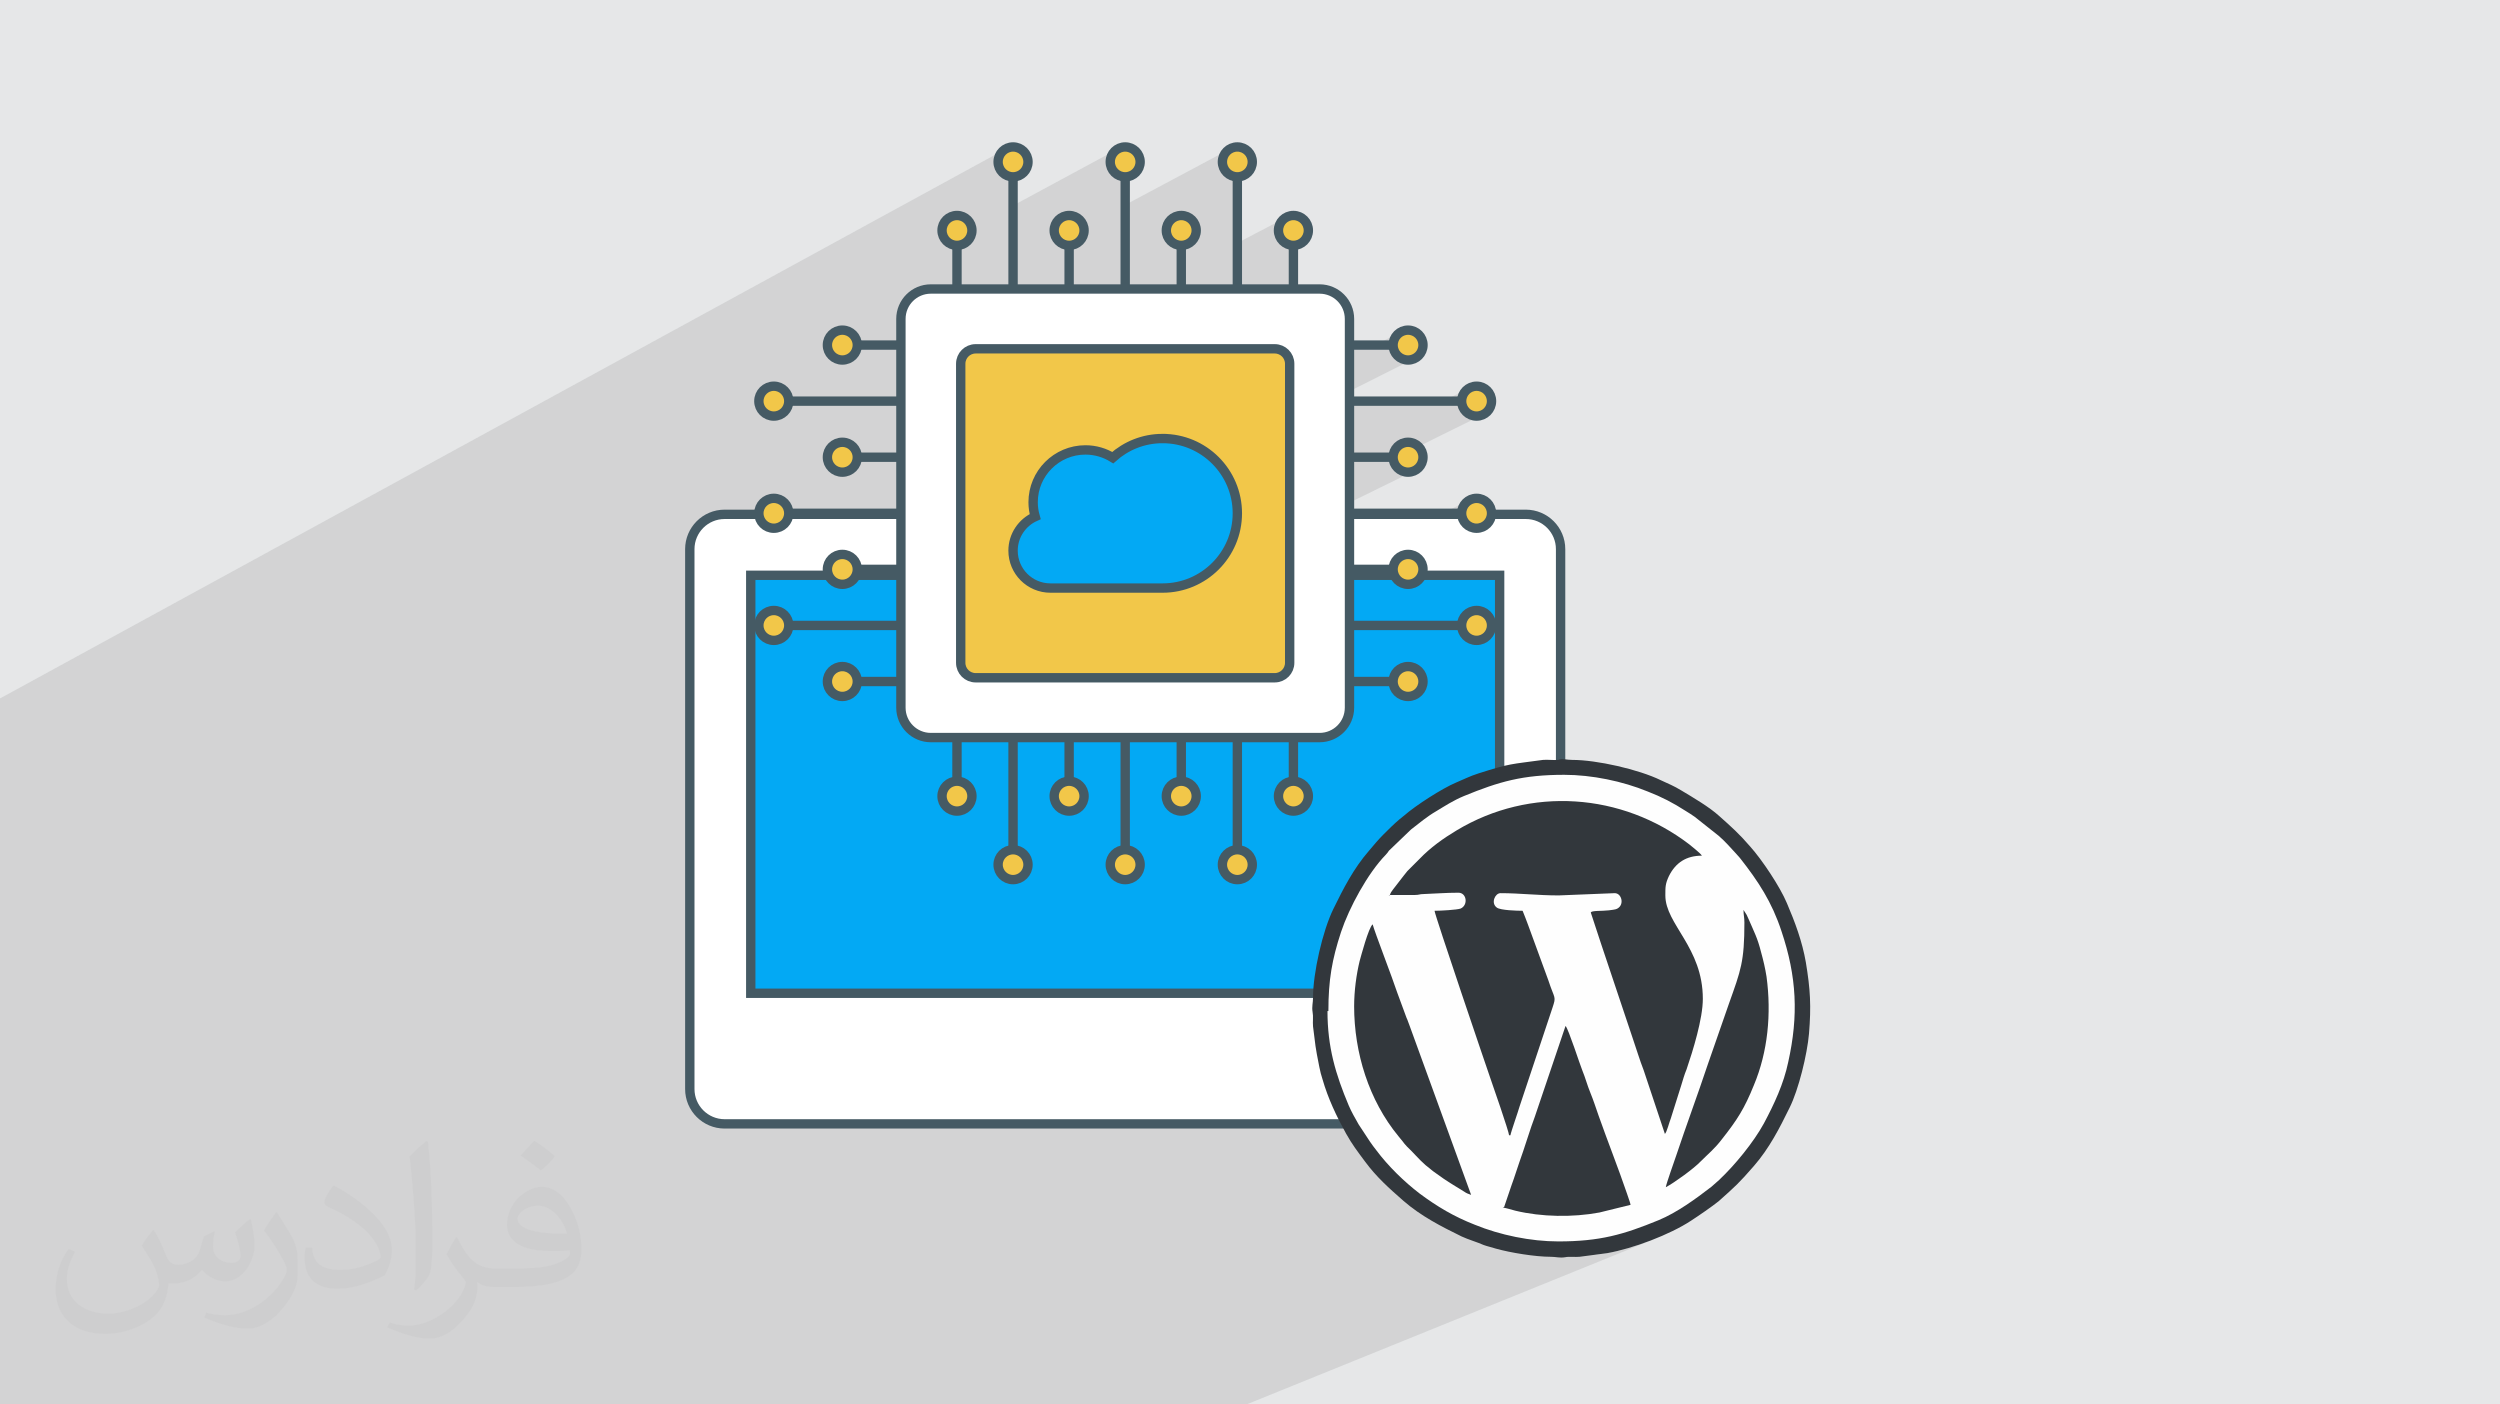 <?xml version="1.0" encoding="UTF-8"?>
<!DOCTYPE svg PUBLIC "-//W3C//DTD SVG 1.1//EN" "http://www.w3.org/Graphics/SVG/1.1/DTD/svg11.dtd">
<!-- Creator: CorelDRAW 2020 (64-Bit) -->
<svg xmlns="http://www.w3.org/2000/svg" xml:space="preserve" width="94.192mm" height="52.917mm" version="1.1" style="shape-rendering:geometricPrecision; text-rendering:geometricPrecision; image-rendering:optimizeQuality; fill-rule:evenodd; clip-rule:evenodd"
viewBox="0 0 9404.92 5283.66"
 xmlns:xlink="http://www.w3.org/1999/xlink"
 xmlns:xodm="http://www.corel.com/coreldraw/odm/2003">
 <defs>
  <style type="text/css">
   <![CDATA[
    .str0 {stroke:#455A64;stroke-width:35.23;stroke-miterlimit:10}
    .fil7 {fill:none;fill-rule:nonzero}
    .fil9 {fill:#32373C}
    .fil0 {fill:#E6E7E8}
    .fil8 {fill:#FEFEFE}
    .fil5 {fill:#03A9F4;fill-rule:nonzero}
    .fil3 {fill:#CFD8DC;fill-rule:nonzero}
    .fil6 {fill:#F2C749;fill-rule:nonzero}
    .fil4 {fill:white;fill-rule:nonzero}
    .fil2 {fill:#373435;fill-opacity:0.031}
    .fil1 {fill:#2B2A29;fill-opacity:0.102}
   ]]>
  </style>
 </defs>
 <g id="Layer_x0020_1">
  <polygon class="fil0" points="-0,0 9404.92,0 9404.92,5283.66 -0,5283.66 "/>
  <polygon class="fil1" points="4273.28,5283.66 4200.8,5283.66 4189.56,5283.66 4173.97,5283.66 4124.86,5283.66 4058.96,5283.66 3969.7,5283.66 3914.67,5283.66 3867.36,5283.66 3866.46,5283.66 3866.44,5283.66 3866.39,5283.66 3812.09,5283.66 3712.92,5283.66 3702.87,5283.66 3644.36,5283.66 3463.32,5283.66 3452.22,5283.66 3448.83,5283.66 3422.78,5283.66 3347.51,5283.66 3279.18,5283.66 3262.96,5283.66 3206.66,5283.66 3074.43,5283.66 3071.77,5283.66 2992.79,5283.66 2983.85,5283.66 2929.92,5283.66 2871.34,5283.66 2836.47,5283.66 2831.06,5283.66 2684.91,5283.66 2659.71,5283.66 2655.38,5283.66 2577.4,5283.66 2465.82,5283.66 2388.74,5283.66 2370.32,5283.66 2370.3,5283.66 2370.29,5283.66 2364.45,5283.66 2318.41,5283.66 2269.41,5283.66 2163.31,5283.66 2158.19,5283.66 2093.3,5283.66 2055.14,5283.66 2041.96,5283.66 1967.26,5283.66 1897.49,5283.66 1837.52,5283.66 1822.25,5283.66 1775.64,5283.66 1762.34,5283.66 1734.32,5283.66 1718.67,5283.66 1713.37,5283.66 1699.73,5283.66 1696.25,5283.66 1696.23,5283.66 1696.21,5283.66 1689.19,5283.66 1661.16,5283.66 1646.7,5283.66 1646.64,5283.66 1643.61,5283.66 1599.5,5283.66 1592.42,5283.66 1536.83,5283.66 1489.49,5283.66 1426.84,5283.66 1327.16,5283.66 1312.78,5283.66 1242.01,5283.66 1136.04,5283.66 1087.26,5283.66 978.14,5283.66 970.37,5283.66 970.35,5283.66 970.28,5283.66 889.88,5283.66 712.36,5283.66 666.44,5283.66 647.39,5283.66 581.68,5283.66 566.76,5283.66 549.85,5283.66 549.55,5283.66 518.44,5283.66 511.9,5283.66 499.63,5283.66 454.99,5283.66 443.9,5283.66 441.61,5283.66 378.33,5283.66 365.58,5283.66 354.74,5283.66 296.39,5283.66 197.3,5283.66 139.65,5283.66 128.83,5283.66 60.34,5283.66 49.59,5283.66 -0,5283.66 -0,5280.47 -0,5280.34 -0,5275.25 -0,5248.66 -0,5234.98 -0,5208.86 -0,5208.85 -0,5203.82 -0,5202.3 -0,5175.77 -0,5170.64 -0,5139.86 -0,5134.73 -0,5116.59 -0,5112.9 -0,5108.51 -0,5107.86 -0,5105.2 -0,5099.96 -0,5082.27 -0,5073.33 -0,5066.68 -0,5066.25 -0,5061.99 -0,5054.88 -0,5036.71 -0,5036.23 -0,5035.82 -0,5031.17 -0,5030.62 -0,5025.88 -0,5011.18 -0,5006.08 -0,5005.86 -0,4999.32 -0,4994.01 -0,4979.41 -0,4969.81 -0,4964.11 -0,4960.4 -0,4958.81 -0,4935.16 -0,4932.56 -0,4930.05 -0,4891.57 -0,4884.95 -0,4866.97 -0,4858.76 -0,4858.75 -0,4853.4 -0,4846.73 -0,4841.47 -0,4815.94 -0,4802.72 -0,4787.48 -0,4784.25 -0,4778.78 -0,4752.5 -0,4750.6 -0,4745.35 -0,4720.29 -0,4712.85 -0,4703.77 -0,4702.59 -0,4677.55 -0,4677.54 -0,4676.38 -0,4673.65 -0,4672.02 -0,4671.13 -0,4648.68 -0,4646.36 -0,4643.37 -0,4621.91 -0,4605.16 -0,4599.83 -0,4575.11 -0,4569.8 -0,4529.91 -0,4422.84 -0,4394.76 -0,4388.32 -0,4382.85 -0,4366.59 -0,4358.63 -0,4358.35 -0,4316.56 -0,4311.09 -0,4310.63 -0,4286.86 -0,4286.18 -0,4283.11 -0,4280.66 -0,4245.91 -0,4241.83 -0,4240.54 -0,4239.25 -0,4215.09 -0,4209.57 -0,4203.46 -0,4197.56 -0,4181.41 -0,4171.87 -0,4171.86 -0,4120.7 -0,4095.09 -0,4089.12 -0,4058.21 -0,4054.98 -0,4026.02 -0,4020.34 -0,3996.38 -0,3992.92 -0,3947.57 -0,3923.68 -0,3917.95 -0,3915.99 -0,3915.89 -0,3892.43 -0,3886.3 -0,3875.89 -0,3871.1 -0,3864.29 -0,3864.04 -0,3860.91 -0,3850.55 -0,3841.01 -0,3837.69 -0,3819.45 -0,3813.32 -0,3808.37 -0,3790.82 -0,3788.23 -0,3783.07 -0,3778.3 -0,3776.86 -0,3763.77 -0,3756.79 -0,3735.85 -0,3710.85 -0,3704.65 -0,3673.12 -0,3643.5 -0,3620.57 -0,3599.44 -0,3505.62 -0,3504.23 -0,3499.24 -0,3482.2 -0,3474.48 -0,3462.9 -0,3456.85 -0,3435.47 -0,3433.44 -0,3429.1 -0,3420.71 -0,3407.94 -0,3404.64 -0,3404.63 -0,3396.04 -0,3389.59 -0,3382.37 -0,3362.35 -0,3359.05 -0,3352.92 -0,3351.03 -0,3346.75 -0,3326.62 -0,3320.19 -0,3310.53 -0,3291.26 -0,3271.19 -0,3269.94 -0,3263.71 -0,3247.26 -0,3240.85 -0,3240.33 -0,3211.99 -0,3188.09 -0,3164.8 -0,3158.48 -0,3141.73 -0,3135.44 -0,3118.83 -0,3112.4 -0,3112.31 -0,3112.21 -0,3100.33 -0,3088.06 -0,3072.52 -0,3066.09 -0,3066.08 -0,3060.07 -0,3051.47 -0,3044.86 -0,3042.74 -0,3037.1 -0,3033.05 -0,3030.75 -0,3021 -0,3011.45 -0,3009 -0,3002.31 -0,2989.28 -0,2966.18 -0,2966.03 -0,2963.97 -0,2959.52 -0,2950.27 -0,2943.95 -0,2942.41 -0,2937.48 -0,2935.73 -0,2914.48 -0,2870.45 -0,2863.83 -0,2863.82 -0,2860.93 -0,2840.53 -0,2838 -0,2831.46 -0,2785.8 -0,2762.6 -0,2755.89 -0,2741.58 -0,2734.91 -0,2711.94 -0,2657.14 -0,2634.26 -0,2627.48 3779.63,562.43 3789.18,557.25 3799.75,553.96 3811.09,552.82 3822.42,553.96 3832.98,557.25 3842.53,562.43 3850.86,569.29 3857.73,577.62 3862.91,587.17 3866.2,597.73 3867.34,609.07 3866.2,620.41 3862.91,630.97 3857.73,640.53 3850.86,648.85 3842.53,655.72 3811.09,672.78 3811.09,773.26 4211.06,557.25 4221.63,553.96 4232.97,552.82 4244.3,553.96 4254.86,557.25 4264.41,562.43 4272.74,569.29 4279.61,577.62 4284.79,587.17 4288.08,597.73 4289.22,609.07 4288.08,620.41 4284.79,630.97 4279.61,640.53 4272.74,648.85 4264.41,655.72 4254.86,660.9 4232.97,672.64 4232.97,770.8 4632.97,557.25 4643.52,553.96 4654.85,552.82 4666.2,553.96 4676.75,557.25 4686.31,562.43 4694.63,569.29 4701.49,577.62 4706.68,587.17 4709.96,597.73 4711.1,609.07 4709.96,620.41 4706.68,630.97 4701.49,640.53 4694.63,648.85 4686.31,655.72 4676.75,660.9 4654.85,672.51 4654.85,914.11 4843.9,815.06 4854.45,811.78 4865.79,810.64 4877.13,811.78 4887.68,815.06 4897.24,820.25 4905.56,827.11 4912.43,835.44 4917.62,844.99 4920.9,855.55 4922.04,866.9 4920.9,878.24 4917.62,888.79 4912.43,898.35 4905.56,906.67 4897.24,913.54 4887.68,918.72 4865.79,930.11 4865.79,1087.2 4964.23,1087.2 4975.74,1087.78 4986.91,1089.49 4997.68,1092.27 5008.02,1096.05 5017.85,1100.78 5027.13,1106.41 5035.8,1112.9 5043.78,1120.15 5051.04,1128.15 5057.52,1136.81 5063.15,1146.08 5067.9,1155.92 5071.67,1166.25 5074.45,1177.04 5076.16,1188.21 5076.73,1199.71 4830.98,1325.14 5076.73,1199.71 5076.73,1298.14 5172.82,1298.14 5275.14,1246.32 5285.71,1243.04 5297.05,1241.9 5308.39,1243.04 5318.96,1246.32 5328.51,1251.51 5336.83,1258.36 5343.7,1266.69 5348.88,1276.25 5352.17,1286.8 5353.31,1298.14 5352.17,1309.48 5348.88,1320.03 5343.7,1329.59 5336.83,1337.91 5328.51,1344.78 5318.96,1349.98 5076.73,1471.84 5076.73,1509.09 5428.79,1509.09 5532.96,1457.26 5543.52,1453.98 5554.86,1452.84 5566.2,1453.98 5576.77,1457.26 5586.32,1462.45 5594.65,1469.31 5601.51,1477.63 5606.7,1487.19 5609.98,1497.74 5611.12,1509.09 5609.98,1520.43 5606.7,1530.99 5601.51,1540.55 5594.65,1548.87 5586.32,1555.73 5576.77,1560.92 5336.24,1679.77 5336.83,1680.26 5343.7,1688.57 5348.88,1698.13 5352.17,1708.69 5353.31,1720.04 5352.17,1731.37 5348.88,1741.92 5343.7,1751.48 5336.83,1759.81 5328.51,1766.68 5318.96,1771.87 5076.73,1891.02 5076.73,1930.97 5426.37,1930.97 5532.96,1879.14 5543.52,1875.85 5554.86,1874.71 5566.2,1875.85 5576.77,1879.14 5586.32,1884.32 5594.65,1891.19 5601.51,1899.51 5606.7,1909.07 5609.98,1919.62 5611.12,1930.97 5610.73,1934.88 5739.88,1934.88 5753.28,1935.56 5766.29,1937.55 5778.85,1940.77 5790.88,1945.18 5802.34,1950.7 5813.14,1957.26 5823.23,1964.81 5832.54,1973.26 5840.99,1982.57 5848.54,1992.65 5855.1,2003.46 5860.62,2014.92 5865.02,2026.95 5868.25,2039.51 5870.23,2052.52 5870.91,2065.92 5870.91,3013.55 5897.78,3013.77 5926.41,3015.08 5954.96,3017.43 5983.42,3020.84 6011.75,3025.3 6039.93,3030.8 6067.91,3037.33 6095.68,3044.91 6123.2,3053.51 6150.45,3063.13 6177.4,3073.78 6204.01,3085.44 6230.26,3098.11 6256.12,3111.8 6281.56,3126.48 6306.55,3142.16 6331.06,3158.84 6355.06,3176.51 6359.76,3180.37 6365.85,3185.31 6372.81,3191.01 6380.13,3197.13 6387.29,3203.32 6393.78,3209.26 6399.07,3214.59 6402.65,3219 6298.15,3265.06 6294.57,3269.48 6288.88,3277.55 6283.57,3286.21 6278.6,3295.47 6274.11,3305.58 6270.74,3314.53 6268.32,3322.78 6266.69,3330.74 6265.71,3338.86 6265.2,3347.57 6265.03,3357.33 6265,3368.55 6265.4,3378.68 6266.58,3388.71 6268.48,3398.65 6271.06,3408.54 6274.25,3418.39 6278.02,3428.24 6282.29,3438.09 6287.03,3447.98 6292.19,3457.93 6297.71,3467.97 6303.54,3478.1 6309.63,3488.38 6315.92,3498.8 6322.37,3509.41 6328.92,3520.21 6330.12,3522.22 6559.01,3422.93 6570.9,3441.63 6572.1,3444.11 6573.18,3446.46 6574.19,3448.74 6575.15,3450.98 6576.1,3453.21 6577.11,3455.49 6578.19,3457.85 6579.39,3460.32 6583.11,3468.94 6586.66,3477.01 6590.03,3484.61 6593.25,3491.86 6596.32,3498.82 6599.28,3505.6 6602.12,3512.27 6604.88,3518.94 6607.55,3525.68 6610.15,3532.6 6612.71,3539.77 6615.23,3547.3 6617.74,3555.26 6620.24,3563.74 6622.74,3572.85 6625.28,3582.67 6628.39,3594.07 6631.34,3605.37 6634.13,3616.62 6636.75,3627.91 6639.23,3639.27 6641.54,3650.77 6643.68,3662.48 6645.68,3674.43 6647.34,3687.5 6648.8,3700.59 6650.07,3713.69 6651.16,3726.8 6652.05,3739.92 6652.74,3753.03 6653.24,3766.15 6653.54,3779.25 6653.63,3792.35 6653.53,3805.43 6653.23,3818.5 6652.72,3831.54 6652.01,3844.56 6651.1,3857.55 6649.97,3870.51 6648.64,3883.43 6647.11,3896.32 6645.36,3909.15 6643.4,3921.95 6641.23,3934.69 6638.84,3947.37 6636.23,3960 6633.42,3972.57 6630.38,3985.07 6627.13,3997.5 6623.64,4009.86 6619.95,4022.13 6616.02,4034.33 6611.88,4046.45 6607.52,4058.48 6602.91,4070.41 6598.09,4082.25 6591.49,4098.3 6585.03,4113.38 6578.66,4127.62 6572.31,4141.11 6565.94,4153.98 6559.47,4166.33 6552.86,4178.28 6546.05,4189.94 6538.98,4201.42 6531.6,4212.82 6523.84,4224.28 6515.65,4235.9 6506.97,4247.78 6497.75,4260.04 6487.93,4272.8 6477.44,4286.16 6467.39,4298.8 6457.55,4310.16 6447.84,4320.57 6438.14,4330.34 6428.37,4339.8 6418.41,4349.25 6408.19,4359.02 6397.57,4369.42 6392.53,4374.53 6386.44,4380.2 6379.42,4386.37 6371.62,4392.92 6363.18,4399.76 6354.22,4406.79 6344.88,4413.91 6335.33,4421.04 6325.66,4428.06 6316.03,4434.89 6306.58,4441.42 6297.44,4447.57 6288.75,4453.22 6280.64,4458.28 6273.25,4462.67 6266.72,4466.28 6131.35,4521.78 6131.83,4523.28 6133.25,4528.28 6134.19,4532.55 5804.02,4667.82 5822.94,4669.11 5842.74,4669.93 5862.3,4670.21 5876.76,4670.14 5890.84,4669.91 5904.57,4669.53 5917.96,4669.01 5931.03,4668.33 5943.81,4667.49 5956.31,4666.52 5968.55,4665.38 5980.57,4664.09 5992.37,4662.64 6003.98,4661.03 6015.41,4659.28 6026.7,4657.36 6037.85,4655.29 6048.88,4653.06 6059.84,4650.67 6070.72,4648.11 6081.55,4645.41 6092.36,4642.54 6103.15,4639.51 6113.95,4636.31 6124.8,4632.96 6135.69,4629.44 6146.66,4625.76 6157.73,4621.91 6168.9,4617.9 6180.21,4613.73 6191.69,4609.38 6203.34,4604.88 6215.18,4600.2 6227.24,4595.35 5988.75,4692.45 6005.32,4690.34 6049.92,4682.37 6093.73,4672.26 6136.72,4660.05 6178.81,4645.82 6219.93,4629.6 5994.76,4721.08 6045.82,4714.39 6064.45,4710.8 6083.93,4706.42 6104.11,4701.31 6124.83,4695.52 6145.96,4689.1 6167.32,4682.11 6188.8,4674.59 6210.22,4666.61 6231.45,4658.2 4688.74,5283.66 4643.44,5283.66 4610.12,5283.66 4575.76,5283.66 4536.51,5283.66 4527.35,5283.66 4470.87,5283.66 4362.57,5283.66 4300.98,5283.66 "/>
  <path class="fil2" d="M578.49 4627.69c17.95,27.21 29.6,53.36 40.96,82.43 8.45,16.91 12.93,48.09 52.57,48.09 11.61,0 28.28,-3.42 43.06,-11.61 16.63,-8.73 29.32,-21.94 35.94,-42l15.85 -53.36 38.57 -19.02 2.64 2.64c-5.27,20.09 -6.59,39.36 -6.59,54.43 0,44.63 38.57,61.56 69.22,61.56 17.95,0 34.09,-8.73 34.09,-25.11 0,-21.13 -8.98,-57.06 -20.62,-89.29 17.95,-17.95 35.94,-35.94 56.53,-50.47l3.17 1.6c8.98,38.04 14,75.56 14,100.66 0,24.57 -10.83,51.79 -19.81,69.49 -18.49,34.87 -51.25,62.62 -90.87,62.62 -30.1,0 -63.65,-15.07 -86.66,-43.06l-1.32 0c-21.66,26.96 -55.22,51.25 -108.86,51.25l-16.63 0c-2.64,35.41 -10.29,60.49 -21.94,82.95 -31.95,62.34 -126.81,106.47 -216.1,106.47 -124.17,0 -186.51,-71.59 -186.51,-166.96 0,-58.91 19.27,-113.6 48.88,-152.42l24.29 10.04c-18.49,35.41 -30.91,68.68 -30.91,101.45 0,89.29 72.66,131.83 156.4,131.83 77.68,0 173.83,-49.41 191.28,-106.72 -6.59,-62.62 -30.1,-91.93 -66.04,-148.99 10.83,-19.02 24.83,-38.04 42.28,-58.38l3.17 0 0 0 0 0 -0.02 -0.09zm1432.13 -336.04c26.15,16.39 51.79,35.66 76.87,57.85 -14,19.81 -31.45,37.79 -53.11,53.64 -25.11,-20.34 -50.19,-37.79 -75.84,-56.27 17.42,-19.55 34.62,-38.29 52.04,-55.22l0 0 0 0 0 0 0 0 0 0 0.03 0zm13.47 244.11c-42.28,0 -76.87,27.75 -76.87,48.34 0,44.13 84.53,57.85 185.72,57.31 -12.68,-51.79 -57.06,-105.68 -108.86,-105.68l0.01 0.03zm-94.86 236.19c54.96,0 103.04,-1.6 139.74,-10.83 40.96,-10.29 75.56,-30.91 75.56,-45.17 0,-3.7 0,-8.19 -1.32,-11.89 -22.98,2.11 -49.41,2.11 -72.38,2.11 -74.49,0 -131.55,-16.91 -154.02,-58.66 -5.55,-11.61 -9.51,-24.57 -9.51,-39.36 0,-40.43 17.42,-79.79 48.09,-107 25.61,-22.45 53.89,-36.44 82.67,-36.44 52.04,0 93.51,41.75 122.57,107.54 15.85,35.94 26.68,77.4 26.68,129.72 0,34.87 -9.51,64.19 -31.17,85.85 -40.43,39.11 -114.92,53.89 -229.04,53.89l-51.79 0 0 0 -13.47 0c-28.28,0 -48.62,-5.02 -64.72,-17.42l-2.64 0c0.79,6.59 1.32,12.93 1.32,19.02 0,25.61 -8.45,58.38 -25.61,84.53 -50.72,75.3 -105.68,108.04 -153.24,108.04 -48.09,0 -107,-18.49 -160.11,-42.54l9.51 -18.49c17.17,7.13 40.96,11.89 73.7,11.89 85.85,0 198.66,-82.43 212.66,-163 -3.17,-6.59 -8.98,-15.32 -17.17,-24.57 -25.11,-29.85 -40.96,-54.68 -55.75,-80.83 12.68,-25.11 24.29,-45.17 35.13,-63.4l4.49 -0.53c36.72,74.77 69.99,117.55 144.23,117.55l11.61 0 0 0 53.89 0 0 0 0 0 0 0 0 0 0 0 0.09 0.01zm-371.98 79c6.34,-34.34 6.87,-72.91 6.87,-108.86l0 -53.36c0,-99.6 -12.68,-244.36 -22.98,-338.68 17.95,-19.27 43.06,-42 62.87,-57.31l5.81 1.6c13.47,118.62 16.63,256 16.63,383.06 0,33.3 -1.32,65.79 -4.49,89.55 -1.85,30.1 -19.27,52.83 -56.53,87.7l-8.19 -3.7zm-382.8 -157.19c1.85,46.77 24.83,83.49 105.15,83.49 49.93,0 92.19,-12.93 138.96,-35.13 8.45,-3.7 12.93,-8.73 12.93,-12.93 0,-29.32 -22.45,-68.15 -60.23,-103.55 -36.72,-33.3 -85.34,-62.62 -130.76,-82.18 -15.6,-6.59 -20.62,-13.47 -20.62,-20.09 0,-13.47 17.95,-41.75 32.77,-62.09l5.02 -0.53c52.04,27.21 110.17,67.64 153.24,112.53 39.11,41.47 63.4,83.49 63.4,129.19 0,33.81 -10.29,65.51 -26.96,95.11 -57.06,28.79 -117.83,50.72 -178.06,50.72 -73.17,0 -123.1,-34.34 -123.1,-114.92 0,-8.73 0,-22.19 3.17,-39.64l25.11 0 0 0 0 0 0 0 0 0 0 0 -0.02 0zm-132.37 -132.9l45.45 73.45c16.63,27.21 32.23,56.81 32.23,103.55l0 59.7c0,48.34 -30.91,100.13 -80.83,151.38 -39.11,34.62 -73.7,49.41 -105.68,49.41 -47.55,0 -101.98,-14.79 -164.85,-41.75l7.13 -18.49c19.81,5.27 42.79,9.77 71.06,9.77 90.36,-0.53 182.8,-66.57 225.08,-147.15 5.02,-9.26 6.87,-17.95 6.87,-24.04 0,-9.26 -5.02,-19.55 -8.98,-28.79 -22.98,-43.31 -48.62,-82.95 -76.87,-119.68 14.79,-23.25 29.6,-45.7 45.7,-67.9l3.7 0.53 0 0 0 0 0 0 0 0 0 0 -0.02 0.01z"/>
  <g id="_1925192522688">
   <g>
    <g>
     <path class="fil3" d="M5739.88 4228l-3013.82 0c-72.35,0 -131.03,-58.67 -131.03,-131.03l0 -2031.05c0,-72.37 58.68,-131.04 131.03,-131.04l3013.82 0c72.37,0 131.03,58.67 131.03,131.04l0 2031.05c0,72.36 -58.66,131.03 -131.03,131.03z"/>
     <path class="fil4 str0" d="M5739.88 4228l-3013.82 0c-72.35,0 -131.03,-58.67 -131.03,-131.03l0 -2031.05c0,-72.37 58.68,-131.04 131.03,-131.04l3013.82 0c72.37,0 131.03,58.67 131.03,131.04l0 2031.05c0,72.36 -58.66,131.03 -131.03,131.03z"/>
     <polygon class="fil5 str0" points="2824.33,2164.19 5641.6,2164.19 5641.6,3736.61 2824.33,3736.61 "/>
    </g>
    <g>
     <path class="fil3" d="M4964.23 2774.73l-1462.53 0c-62.13,0 -112.5,-50.36 -112.5,-112.5l0 -1462.52c0,-62.14 50.37,-112.51 112.5,-112.51l1462.53 0c62.13,0 112.5,50.37 112.5,112.51l0 1462.52c0,62.14 -50.37,112.5 -112.5,112.5z"/>
     <path class="fil4 str0" d="M4964.23 2774.73l-1462.53 0c-62.13,0 -112.5,-50.36 -112.5,-112.5l0 -1462.52c0,-62.14 50.37,-112.51 112.5,-112.51l1462.53 0c62.13,0 112.5,50.37 112.5,112.51l0 1462.52c0,62.14 -50.37,112.5 -112.5,112.5z"/>
     <path class="fil6" d="M3614.21 2493.49l0 -1125.03c0,-31.08 25.17,-56.24 56.24,-56.24l1125.03 0c31.08,0 56.25,25.16 56.25,56.24l0 1125.03c0,31.07 -25.17,56.24 -56.25,56.24l-1125.03 0c-31.07,0 -56.24,-25.17 -56.24,-56.24z"/>
     <path class="fil7 str0" d="M3614.21 2493.49l0 -1125.03c0,-31.08 25.17,-56.24 56.24,-56.24l1125.03 0c31.08,0 56.25,25.16 56.25,56.24l0 1125.03c0,31.07 -25.17,56.24 -56.25,56.24l-1125.03 0c-31.07,0 -56.24,-25.17 -56.24,-56.24z"/>
     <path class="fil5" d="M4373.6 1649.72c-72.11,0 -137.7,27.36 -187.46,72 -29.92,-18.37 -65.03,-29.15 -102.69,-29.15 -108.73,0 -196.87,88.15 -196.87,196.88 0,18.76 2.79,36.84 7.68,54.03 -48.94,22.02 -83.16,70.96 -83.16,128.12 0,77.65 62.93,140.63 140.63,140.63l421.88 0c155.33,0 281.25,-125.92 281.25,-281.26 0,-155.33 -125.92,-281.24 -281.25,-281.24z"/>
     <path class="fil7 str0" d="M4373.6 1649.72c-72.11,0 -137.7,27.36 -187.46,72 -29.92,-18.37 -65.03,-29.15 -102.69,-29.15 -108.73,0 -196.87,88.15 -196.87,196.88 0,18.76 2.79,36.84 7.68,54.03 -48.94,22.02 -83.16,70.96 -83.16,128.12 0,77.65 62.93,140.63 140.63,140.63l421.88 0c155.33,0 281.25,-125.92 281.25,-281.26 0,-155.33 -125.92,-281.24 -281.25,-281.24z"/>
     <line class="fil7 str0" x1="4232.97" y1="1087.2" x2="4232.97" y2= "665.32" />
     <path class="fil6" d="M4176.72 609.07c0,-31.07 25.17,-56.24 56.25,-56.24 31.05,0 56.24,25.17 56.24,56.24 0,31.08 -25.19,56.25 -56.24,56.25 -31.08,0 -56.25,-25.17 -56.25,-56.25z"/>
     <path class="fil7 str0" d="M4176.72 609.07c0,-31.07 25.17,-56.24 56.25,-56.24 31.05,0 56.24,25.17 56.24,56.24 0,31.08 -25.19,56.25 -56.24,56.25 -31.08,0 -56.25,-25.17 -56.25,-56.25z"/>
     <line class="fil7 str0" x1="4443.91" y1="1087.2" x2="4443.91" y2= "923.15" />
     <path class="fil6" d="M4387.67 866.9c0,-31.09 25.16,-56.25 56.24,-56.25 31.05,0 56.25,25.16 56.25,56.25 0,31.07 -25.2,56.24 -56.25,56.24 -31.08,0 -56.24,-25.17 -56.24,-56.24z"/>
     <path class="fil7 str0" d="M4387.67 866.9c0,-31.09 25.16,-56.25 56.24,-56.25 31.05,0 56.25,25.16 56.25,56.25 0,31.07 -25.2,56.24 -56.25,56.24 -31.08,0 -56.24,-25.17 -56.24,-56.24z"/>
     <line class="fil7 str0" x1="4022.03" y1="1087.2" x2="4022.03" y2= "923.15" />
     <path class="fil6" d="M4078.28 866.9c0,-31.09 -25.16,-56.25 -56.24,-56.25 -31.05,0 -56.25,25.16 -56.25,56.25 0,31.07 25.2,56.24 56.25,56.24 31.08,0 56.24,-25.17 56.24,-56.24z"/>
     <path class="fil7 str0" d="M4078.28 866.9c0,-31.09 -25.16,-56.25 -56.24,-56.25 -31.05,0 -56.25,25.16 -56.25,56.25 0,31.07 25.2,56.24 56.25,56.24 31.08,0 56.24,-25.17 56.24,-56.24z"/>
     <line class="fil7 str0" x1="3811.09" y1="1087.2" x2="3811.09" y2= "665.32" />
     <path class="fil6" d="M3754.84 609.07c0,-31.07 25.17,-56.24 56.25,-56.24 31.05,0 56.24,25.17 56.24,56.24 0,31.08 -25.19,56.25 -56.24,56.25 -31.08,0 -56.25,-25.17 -56.25,-56.25z"/>
     <path class="fil7 str0" d="M3754.84 609.07c0,-31.07 25.17,-56.24 56.25,-56.24 31.05,0 56.24,25.17 56.24,56.24 0,31.08 -25.19,56.25 -56.24,56.25 -31.08,0 -56.25,-25.17 -56.25,-56.25z"/>
     <line class="fil7 str0" x1="3600.15" y1="1087.2" x2="3600.15" y2= "923.15" />
     <path class="fil6" d="M3656.39 866.9c0,-31.09 -25.17,-56.25 -56.24,-56.25 -31.05,0 -56.25,25.16 -56.25,56.25 0,31.07 25.2,56.24 56.25,56.24 31.07,0 56.24,-25.17 56.24,-56.24z"/>
     <path class="fil7 str0" d="M3656.39 866.9c0,-31.09 -25.17,-56.25 -56.24,-56.25 -31.05,0 -56.25,25.16 -56.25,56.25 0,31.07 25.2,56.24 56.25,56.24 31.07,0 56.24,-25.17 56.24,-56.24z"/>
     <line class="fil7 str0" x1="4654.85" y1="1087.2" x2="4654.85" y2= "665.32" />
     <path class="fil6" d="M4711.1 609.07c0,-31.07 -25.16,-56.24 -56.24,-56.24 -31.05,0 -56.25,25.17 -56.25,56.24 0,31.08 25.2,56.25 56.25,56.25 31.08,0 56.24,-25.17 56.24,-56.25z"/>
     <path class="fil7 str0" d="M4711.1 609.07c0,-31.07 -25.16,-56.24 -56.24,-56.24 -31.05,0 -56.25,25.17 -56.25,56.24 0,31.08 25.2,56.25 56.25,56.25 31.08,0 56.24,-25.17 56.24,-56.25z"/>
     <line class="fil7 str0" x1="4865.79" y1="1087.2" x2="4865.79" y2= "923.15" />
     <path class="fil6" d="M4809.54 866.9c0,-31.09 25.18,-56.25 56.25,-56.25 31.05,0 56.24,25.16 56.24,56.25 0,31.07 -25.19,56.24 -56.24,56.24 -31.07,0 -56.25,-25.17 -56.25,-56.24z"/>
     <path class="fil7 str0" d="M4809.54 866.9c0,-31.09 25.18,-56.25 56.25,-56.25 31.05,0 56.24,25.16 56.24,56.25 0,31.07 -25.19,56.24 -56.24,56.24 -31.07,0 -56.25,-25.17 -56.25,-56.24z"/>
     <line class="fil7 str0" x1="3389.21" y1="1930.97" x2="2967.33" y2= "1930.97" />
     <path class="fil6" d="M2911.07 1987.22c-31.08,0 -56.25,-25.2 -56.25,-56.25 0,-31.07 25.17,-56.24 56.25,-56.24 31.08,0 56.25,25.17 56.25,56.24 0,31.05 -25.17,56.25 -56.25,56.25z"/>
     <path class="fil7 str0" d="M2911.07 1987.22c-31.08,0 -56.25,-25.2 -56.25,-56.25 0,-31.07 25.17,-56.24 56.25,-56.24 31.08,0 56.25,25.17 56.25,56.24 0,31.05 -25.17,56.25 -56.25,56.25z"/>
     <line class="fil7 str0" x1="3389.21" y1="1720.04" x2="3225.15" y2= "1720.04" />
     <path class="fil6" d="M3168.88 1776.29c-31.07,0 -56.24,-25.2 -56.24,-56.25 0,-31.08 25.17,-56.25 56.24,-56.25 31.09,0 56.25,25.17 56.25,56.25 0,31.05 -25.16,56.25 -56.25,56.25z"/>
     <path class="fil7 str0" d="M3168.88 1776.29c-31.07,0 -56.24,-25.2 -56.24,-56.25 0,-31.08 25.17,-56.25 56.24,-56.25 31.09,0 56.25,25.17 56.25,56.25 0,31.05 -25.16,56.25 -56.25,56.25z"/>
     <line class="fil7 str0" x1="3389.21" y1="2141.91" x2="3225.15" y2= "2141.91" />
     <path class="fil6" d="M3168.88 2085.66c-31.07,0 -56.24,25.17 -56.24,56.24 0,31.08 25.17,56.25 56.24,56.25 31.09,0 56.25,-25.17 56.25,-56.25 0,-31.07 -25.16,-56.24 -56.25,-56.24z"/>
     <path class="fil7 str0" d="M3168.88 2085.66c-31.07,0 -56.24,25.17 -56.24,56.24 0,31.08 25.17,56.25 56.24,56.25 31.09,0 56.25,-25.17 56.25,-56.25 0,-31.07 -25.16,-56.24 -56.25,-56.24z"/>
     <line class="fil7 str0" x1="3389.21" y1="2352.86" x2="2967.33" y2= "2352.86" />
     <path class="fil6" d="M2911.07 2409.11c-31.08,0 -56.25,-25.2 -56.25,-56.25 0,-31.08 25.17,-56.25 56.25,-56.25 31.08,0 56.25,25.17 56.25,56.25 0,31.05 -25.17,56.25 -56.25,56.25z"/>
     <path class="fil7 str0" d="M2911.07 2409.11c-31.08,0 -56.25,-25.2 -56.25,-56.25 0,-31.08 25.17,-56.25 56.25,-56.25 31.08,0 56.25,25.17 56.25,56.25 0,31.05 -25.17,56.25 -56.25,56.25z"/>
     <line class="fil7 str0" x1="3389.21" y1="2563.8" x2="3225.15" y2= "2563.8" />
     <path class="fil6" d="M3168.88 2507.54c-31.07,0 -56.24,25.17 -56.24,56.25 0,31.07 25.17,56.25 56.24,56.25 31.09,0 56.25,-25.18 56.25,-56.25 0,-31.08 -25.16,-56.25 -56.25,-56.25z"/>
     <path class="fil7 str0" d="M3168.88 2507.54c-31.07,0 -56.24,25.17 -56.24,56.25 0,31.07 25.17,56.25 56.24,56.25 31.09,0 56.25,-25.18 56.25,-56.25 0,-31.08 -25.16,-56.25 -56.25,-56.25z"/>
     <line class="fil7 str0" x1="3389.21" y1="1509.09" x2="2967.33" y2= "1509.09" />
     <path class="fil6" d="M2911.07 1452.84c-31.08,0 -56.25,25.17 -56.25,56.24 0,31.08 25.17,56.25 56.25,56.25 31.08,0 56.25,-25.17 56.25,-56.25 0,-31.07 -25.17,-56.24 -56.25,-56.24z"/>
     <path class="fil7 str0" d="M2911.07 1452.84c-31.08,0 -56.25,25.17 -56.25,56.24 0,31.08 25.17,56.25 56.25,56.25 31.08,0 56.25,-25.17 56.25,-56.25 0,-31.07 -25.17,-56.24 -56.25,-56.24z"/>
     <line class="fil7 str0" x1="3389.21" y1="1298.14" x2="3225.15" y2= "1298.14" />
     <path class="fil6" d="M3168.88 1354.4c-31.07,0 -56.24,-25.2 -56.24,-56.25 0,-31.07 25.17,-56.24 56.24,-56.24 31.09,0 56.25,25.17 56.25,56.24 0,31.05 -25.16,56.25 -56.25,56.25z"/>
     <path class="fil7 str0" d="M3168.88 1354.4c-31.07,0 -56.24,-25.2 -56.24,-56.25 0,-31.07 25.17,-56.24 56.24,-56.24 31.09,0 56.25,25.17 56.25,56.24 0,31.05 -25.16,56.25 -56.25,56.25z"/>
     <line class="fil7 str0" x1="4232.97" y1="2774.73" x2="4232.97" y2= "3196.62" />
     <path class="fil6" d="M4289.22 3252.88c0,31.07 -25.17,56.24 -56.24,56.24 -31.05,0 -56.25,-25.17 -56.25,-56.24 0,-31.08 25.2,-56.25 56.25,-56.25 31.07,0 56.24,25.17 56.24,56.25z"/>
     <path class="fil7 str0" d="M4289.22 3252.88c0,31.07 -25.17,56.24 -56.24,56.24 -31.05,0 -56.25,-25.17 -56.25,-56.24 0,-31.08 25.2,-56.25 56.25,-56.25 31.07,0 56.24,25.17 56.24,56.25z"/>
     <line class="fil7 str0" x1="4022.03" y1="2774.73" x2="4022.03" y2= "2938.79" />
     <path class="fil6" d="M4078.28 2995.06c0,31.07 -25.16,56.24 -56.24,56.24 -31.05,0 -56.25,-25.17 -56.25,-56.24 0,-31.07 25.2,-56.25 56.25,-56.25 31.08,0 56.24,25.18 56.24,56.25z"/>
     <path class="fil7 str0" d="M4078.28 2995.06c0,31.07 -25.16,56.24 -56.24,56.24 -31.05,0 -56.25,-25.17 -56.25,-56.24 0,-31.07 25.2,-56.25 56.25,-56.25 31.08,0 56.24,25.18 56.24,56.25z"/>
     <line class="fil7 str0" x1="4443.91" y1="2774.73" x2="4443.91" y2= "2938.79" />
     <path class="fil6" d="M4387.67 2995.06c0,31.07 25.16,56.24 56.24,56.24 31.05,0 56.25,-25.17 56.25,-56.24 0,-31.07 -25.2,-56.25 -56.25,-56.25 -31.08,0 -56.24,25.18 -56.24,56.25z"/>
     <path class="fil7 str0" d="M4387.67 2995.06c0,31.07 25.16,56.24 56.24,56.24 31.05,0 56.25,-25.17 56.25,-56.24 0,-31.07 -25.2,-56.25 -56.25,-56.25 -31.08,0 -56.24,25.18 -56.24,56.25z"/>
     <line class="fil7 str0" x1="4654.85" y1="2774.73" x2="4654.85" y2= "3196.62" />
     <path class="fil6" d="M4711.1 3252.88c0,31.07 -25.16,56.24 -56.24,56.24 -31.05,0 -56.25,-25.17 -56.25,-56.24 0,-31.08 25.2,-56.25 56.25,-56.25 31.08,0 56.24,25.17 56.24,56.25z"/>
     <path class="fil7 str0" d="M4711.1 3252.88c0,31.07 -25.16,56.24 -56.24,56.24 -31.05,0 -56.25,-25.17 -56.25,-56.24 0,-31.08 25.2,-56.25 56.25,-56.25 31.08,0 56.24,25.17 56.24,56.25z"/>
     <line class="fil7 str0" x1="4865.79" y1="2774.73" x2="4865.79" y2= "2938.79" />
     <path class="fil6" d="M4809.54 2995.06c0,31.07 25.18,56.24 56.25,56.24 31.05,0 56.24,-25.17 56.24,-56.24 0,-31.07 -25.19,-56.25 -56.24,-56.25 -31.07,0 -56.25,25.18 -56.25,56.25z"/>
     <path class="fil7 str0" d="M4809.54 2995.06c0,31.07 25.18,56.24 56.25,56.24 31.05,0 56.24,-25.17 56.24,-56.24 0,-31.07 -25.19,-56.25 -56.24,-56.25 -31.07,0 -56.25,25.18 -56.25,56.25z"/>
     <line class="fil7 str0" x1="3811.09" y1="2774.73" x2="3811.09" y2= "3196.62" />
     <path class="fil6" d="M3754.84 3252.88c0,31.07 25.17,56.24 56.25,56.24 31.05,0 56.24,-25.17 56.24,-56.24 0,-31.08 -25.19,-56.25 -56.24,-56.25 -31.08,0 -56.25,25.17 -56.25,56.25z"/>
     <path class="fil7 str0" d="M3754.84 3252.88c0,31.07 25.17,56.24 56.25,56.24 31.05,0 56.24,-25.17 56.24,-56.24 0,-31.08 -25.19,-56.25 -56.24,-56.25 -31.08,0 -56.25,25.17 -56.25,56.25z"/>
     <line class="fil7 str0" x1="3600.15" y1="2774.73" x2="3600.15" y2= "2938.79" />
     <path class="fil6" d="M3656.39 2995.06c0,31.07 -25.17,56.24 -56.24,56.24 -31.05,0 -56.25,-25.17 -56.25,-56.24 0,-31.07 25.2,-56.25 56.25,-56.25 31.07,0 56.24,25.18 56.24,56.25z"/>
     <path class="fil7 str0" d="M3656.39 2995.06c0,31.07 -25.17,56.24 -56.24,56.24 -31.05,0 -56.25,-25.17 -56.25,-56.24 0,-31.07 25.2,-56.25 56.25,-56.25 31.07,0 56.24,25.18 56.24,56.25z"/>
     <line class="fil7 str0" x1="5076.73" y1="1930.97" x2="5498.62" y2= "1930.97" />
     <path class="fil6" d="M5554.86 1874.71c31.09,0 56.25,25.18 56.25,56.25 0,31.08 -25.16,56.25 -56.25,56.25 -31.07,0 -56.24,-25.17 -56.24,-56.25 0,-31.07 25.17,-56.25 56.24,-56.25z"/>
     <path class="fil7 str0" d="M5554.86 1874.71c31.09,0 56.25,25.18 56.25,56.25 0,31.08 -25.16,56.25 -56.25,56.25 -31.07,0 -56.24,-25.17 -56.24,-56.25 0,-31.07 25.17,-56.25 56.24,-56.25z"/>
     <line class="fil7 str0" x1="5076.73" y1="2141.91" x2="5240.8" y2= "2141.91" />
     <path class="fil6" d="M5297.05 2085.66c31.08,0 56.25,25.17 56.25,56.24 0,31.08 -25.17,56.25 -56.25,56.25 -31.08,0 -56.25,-25.17 -56.25,-56.25 0,-31.07 25.17,-56.24 56.25,-56.24z"/>
     <path class="fil7 str0" d="M5297.05 2085.66c31.08,0 56.25,25.17 56.25,56.24 0,31.08 -25.17,56.25 -56.25,56.25 -31.08,0 -56.25,-25.17 -56.25,-56.25 0,-31.07 25.17,-56.24 56.25,-56.24z"/>
     <line class="fil7 str0" x1="5076.73" y1="1720.04" x2="5240.8" y2= "1720.04" />
     <path class="fil6" d="M5297.05 1776.29c31.08,0 56.25,-25.2 56.25,-56.25 0,-31.08 -25.17,-56.25 -56.25,-56.25 -31.08,0 -56.25,25.17 -56.25,56.25 0,31.05 25.17,56.25 56.25,56.25z"/>
     <path class="fil7 str0" d="M5297.05 1776.29c31.08,0 56.25,-25.2 56.25,-56.25 0,-31.08 -25.17,-56.25 -56.25,-56.25 -31.08,0 -56.25,25.17 -56.25,56.25 0,31.05 25.17,56.25 56.25,56.25z"/>
     <line class="fil7 str0" x1="5076.73" y1="1509.09" x2="5498.62" y2= "1509.09" />
     <path class="fil6" d="M5554.86 1452.84c31.09,0 56.25,25.17 56.25,56.24 0,31.08 -25.16,56.25 -56.25,56.25 -31.07,0 -56.24,-25.17 -56.24,-56.25 0,-31.07 25.17,-56.24 56.24,-56.24z"/>
     <path class="fil7 str0" d="M5554.86 1452.84c31.09,0 56.25,25.17 56.25,56.24 0,31.08 -25.16,56.25 -56.25,56.25 -31.07,0 -56.24,-25.17 -56.24,-56.25 0,-31.07 25.17,-56.24 56.24,-56.24z"/>
     <line class="fil7 str0" x1="5076.73" y1="1298.14" x2="5240.8" y2= "1298.14" />
     <path class="fil6" d="M5297.05 1354.4c31.08,0 56.25,-25.2 56.25,-56.25 0,-31.07 -25.17,-56.24 -56.25,-56.24 -31.08,0 -56.25,25.17 -56.25,56.24 0,31.05 25.17,56.25 56.25,56.25z"/>
     <path class="fil7 str0" d="M5297.05 1354.4c31.08,0 56.25,-25.2 56.25,-56.25 0,-31.07 -25.17,-56.24 -56.25,-56.24 -31.08,0 -56.25,25.17 -56.25,56.24 0,31.05 25.17,56.25 56.25,56.25z"/>
     <line class="fil7 str0" x1="5076.73" y1="2352.86" x2="5498.62" y2= "2352.86" />
     <path class="fil6" d="M5554.86 2409.11c31.09,0 56.25,-25.2 56.25,-56.25 0,-31.08 -25.16,-56.25 -56.25,-56.25 -31.07,0 -56.24,25.17 -56.24,56.25 0,31.05 25.17,56.25 56.24,56.25z"/>
     <path class="fil7 str0" d="M5554.86 2409.11c31.09,0 56.25,-25.2 56.25,-56.25 0,-31.08 -25.16,-56.25 -56.25,-56.25 -31.07,0 -56.24,25.17 -56.24,56.25 0,31.05 25.17,56.25 56.24,56.25z"/>
     <line class="fil7 str0" x1="5076.73" y1="2563.8" x2="5240.8" y2= "2563.8" />
     <path class="fil6" d="M5297.05 2507.54c31.08,0 56.25,25.17 56.25,56.25 0,31.07 -25.17,56.25 -56.25,56.25 -31.08,0 -56.25,-25.18 -56.25,-56.25 0,-31.08 25.17,-56.25 56.25,-56.25z"/>
     <path class="fil7 str0" d="M5297.05 2507.54c31.08,0 56.25,25.17 56.25,56.25 0,31.07 -25.17,56.25 -56.25,56.25 -31.08,0 -56.25,-25.18 -56.25,-56.25 0,-31.08 25.17,-56.25 56.25,-56.25z"/>
    </g>
   </g>
   <g id="_2246725846560">
    <circle class="fil8" cx="5867.39" cy="3795.06" r="905.71"/>
    <g>
     <g>
      <path class="fil9" d="M5223.36 3366.84l100.25 0c15.31,0 16.98,-3.39 30.59,-3.39 47.59,-1.7 84.96,-5.09 132.55,-5.09 30.59,0 37.37,45.88 8.49,59.47 -13.6,5.09 -76.47,8.49 -98.55,8.49 0,13.61 198.82,598.15 210.71,632.14 6.79,18.69 69.66,200.52 69.66,212.4l5.09 0c1.7,-11.88 28.89,-88.36 33.98,-107.06l124.04 -372.15c15.29,-45.88 8.49,-30.58 -15.31,-103.64l-76.46 -209.02c-6.8,-16.98 -13.59,-37.37 -20.4,-52.68 -20.38,0 -83.27,-1.7 -96.85,-11.89 -23.79,-16.98 -6.8,-54.38 13.6,-54.38 73.08,0 139.35,8.49 219.22,8.49l210.7 -8.49c25.5,0 37.38,42.49 10.19,57.77 -8.49,5.09 -23.79,5.09 -32.28,6.81 -25.49,3.39 -66.29,0 -67.99,8.49 0,1.7 35.69,107.06 39.1,118.95l118.95 355.16c13.6,39.1 25.49,79.87 40.79,118.95l79.87 239.59c6.8,-5.09 16.98,-45.87 22.09,-57.77l39.09 -124.04c6.8,-22.1 11.89,-40.78 20.38,-61.18 23.79,-69.66 61.18,-190.32 61.18,-265.08 0,-193.73 -141.05,-280.4 -141.05,-389.13 0,-32.28 0,-44.19 13.61,-73.08 25.49,-50.98 66.27,-76.47 124.04,-76.47 -6.8,-10.18 -37.37,-33.98 -47.59,-42.49 -253.2,-193.73 -598.15,-219.22 -875.15,-52.68 -50.97,30.58 -98.55,64.56 -139.34,107.06l-45.88 45.87c-5.1,6.81 -8.49,10.18 -13.59,16.99l-40.77 52.68c-5.1,6.8 -10.19,13.58 -11.89,22.08l-5.09 -1.7 0.02 0.04 -0.01 -0.01z"/>
      <path class="fil9" d="M4997.36 3803.55c0,-117.24 13.6,-193.72 47.58,-297.36 30.59,-91.76 100.26,-220.92 168.24,-290.6 6.8,-6.79 6.8,-8.49 11.89,-15.28l83.27 -79.88c30.58,-23.78 61.17,-49.29 93.45,-67.96 33.99,-20.4 64.57,-40.78 105.36,-57.77 132.53,-54.39 220.9,-79.88 377.24,-79.88 103.64,0 219.22,23.79 314.37,62.87 52.68,20.4 95.16,42.49 142.74,73.08 13.6,8.49 22.09,13.6 33.98,22.09l90.06 71.38c23.79,20.38 45.88,45.87 66.28,67.96 5.1,6.8 8.49,8.49 13.59,15.29 69.65,88.36 120.64,166.54 156.32,275.29 57.77,171.63 64.56,317.77 25.49,492.78 -16.98,81.58 -52.68,158.03 -91.76,231.11 -39.09,71.37 -108.76,156.32 -168.24,212.41l-28.89 25.49c-59.47,45.88 -129.13,96.84 -198.81,125.76 -132.56,54.38 -220.92,79.87 -377.24,79.87 -103.64,0 -219.22,-23.79 -314.37,-62.86 -78.17,-30.59 -141.05,-67.99 -207.32,-117.25 -57.77,-44.19 -118.94,-103.64 -163.11,-163.12 -8.49,-10.18 -15.29,-20.4 -23.79,-32.27l-42.5 -64.57c-13.58,-23.79 -27.18,-47.59 -37.37,-71.38 -49.29,-117.24 -79.87,-219.21 -79.87,-355.16l3.39 0 0 -0.03 0 0zm863.23 -944.8c-10.19,1.7 -40.78,-1.71 -56.09,0 -122.34,16.98 -120.64,11.88 -243,50.97 -32.28,10.19 -54.39,22.08 -83.27,33.99 -52.68,22.09 -152.93,86.66 -195.42,124.04 -6.79,5.09 -10.18,8.49 -16.98,13.6 -22.09,18.68 -40.79,37.37 -61.17,57.77 -20.4,20.4 -35.69,39.1 -54.39,61.18 -57.77,66.29 -96.84,142.74 -134.25,219.22 -40.77,83.26 -76.46,241.29 -76.46,333.07 0,20.38 -5.1,33.98 -1.71,54.38 3.39,16.98 0,37.38 1.71,54.39 10.18,78.17 6.79,67.96 23.78,152.93 3.39,16.98 6.8,30.58 11.89,45.88 20.4,71.38 52.68,139.35 88.37,203.91 23.79,42.5 42.49,66.27 71.37,105.35 42.5,57.77 90.06,100.25 144.44,147.84 66.28,57.77 142.74,96.84 219.21,134.25 25.5,11.88 56.09,20.37 83.27,32.28 13.6,5.09 30.58,8.49 45.88,13.6 54.38,15.29 147.84,30.59 205.61,30.59 20.38,0 33.99,5.09 54.39,1.7 16.99,-3.39 37.37,0 54.38,-1.7l103.66 -13.59c96.85,-16.98 236.2,-69.66 316.07,-122.34 28.89,-18.69 78.17,-52.68 103.64,-73.08 62.86,-56.08 76.47,-67.98 132.55,-132.55 57.77,-66.28 96.85,-142.74 134.25,-219.22 33.98,-67.98 66.27,-200.52 73.08,-278.69 8.49,-103.64 5.09,-166.53 -11.89,-268.47 -13.6,-78.17 -40.77,-151.23 -71.37,-222.61 -25.49,-61.18 -93.46,-163.14 -137.65,-212.4 -42.49,-49.3 -69.67,-73.08 -117.25,-115.56 -37.37,-33.98 -98.54,-69.66 -141.04,-95.16 -30.58,-18.7 -49.29,-25.49 -78.17,-39.1 -83.27,-40.77 -241.29,-76.46 -333.08,-76.46 -20.37,0 -35.68,-5.1 -47.58,-1.71 0,0 -1.71,0 -1.71,0l-3.39 1.71 -1.7 0.02 0.02 -0.02 0 0z"/>
      <path class="fil9" d="M5653.29 4542.75c13.58,1.7 33.98,8.49 47.59,11.89 98.55,23.78 215.81,25.49 316.06,6.79l117.25 -28.89c-1.71,-10.18 -10.19,-30.58 -13.59,-42.5 -30.58,-90.05 -74.78,-202.21 -107.06,-293.96 -10.18,-28.89 -18.7,-56.09 -30.58,-84.97 -11.89,-28.89 -18.68,-56.08 -30.59,-84.97 -6.79,-15.3 -52.68,-158.02 -62.86,-166.53l-115.55 341.55c-15.29,39.08 -40.78,124.04 -57.78,169.93 -10.18,28.89 -18.69,57.77 -28.89,84.96l-28.89 84.97 -5.11 1.7 0 0.03 0 -0.01z"/>
      <path class="fil9" d="M5094.21 3784.87c0,176.72 56.09,355.16 166.54,489.4 5.09,6.81 10.18,11.88 15.31,18.69 6.79,8.49 8.49,11.89 16.98,20.4 18.69,16.98 47.58,50.98 69.66,69.66 13.58,10.19 23.78,20.4 39.07,30.59 44.19,32.28 62.86,42.49 107.06,69.65 6.81,5.1 15.31,8.49 25.49,11.89l-231.1 -635.53c-5.09,-11.89 -6.81,-20.38 -11.89,-30.58l-35.68 -96.85c-15.29,-47.59 -84.97,-227.71 -91.76,-254.89 -15.28,11.88 -44.18,120.64 -49.29,139.34 -11.88,49.29 -20.4,110.44 -20.4,169.92l0 -1.71 0 0.02 0 -0.01z"/>
      <path class="fil9" d="M6562.39 3470.51c0,147.84 -13.61,180.12 -57.77,304.16 -27.19,78.17 -52.68,151.23 -79.88,229.4 -37.37,112.16 -81.57,231.11 -118.95,343.26 -6.79,20.4 -37.37,105.35 -39.07,118.95 32.28,-16.98 107.04,-71.38 130.85,-96.85 28.89,-28.89 52.68,-47.58 79.87,-83.26 57.77,-73.08 84.97,-115.55 120.65,-203.91 52.68,-125.76 66.27,-268.47 47.59,-407.82 -5.1,-32.28 -11.89,-61.18 -20.4,-91.76 -13.61,-54.38 -25.5,-74.78 -45.89,-122.34 -3.39,-6.81 -5.09,-11.88 -8.49,-18.69l-11.89 -18.7c0,20.38 3.39,27.19 3.39,47.59l0 0 -0.02 0 0.01 -0.01z"/>
     </g>
    </g>
   </g>
  </g>
 </g>
</svg>
